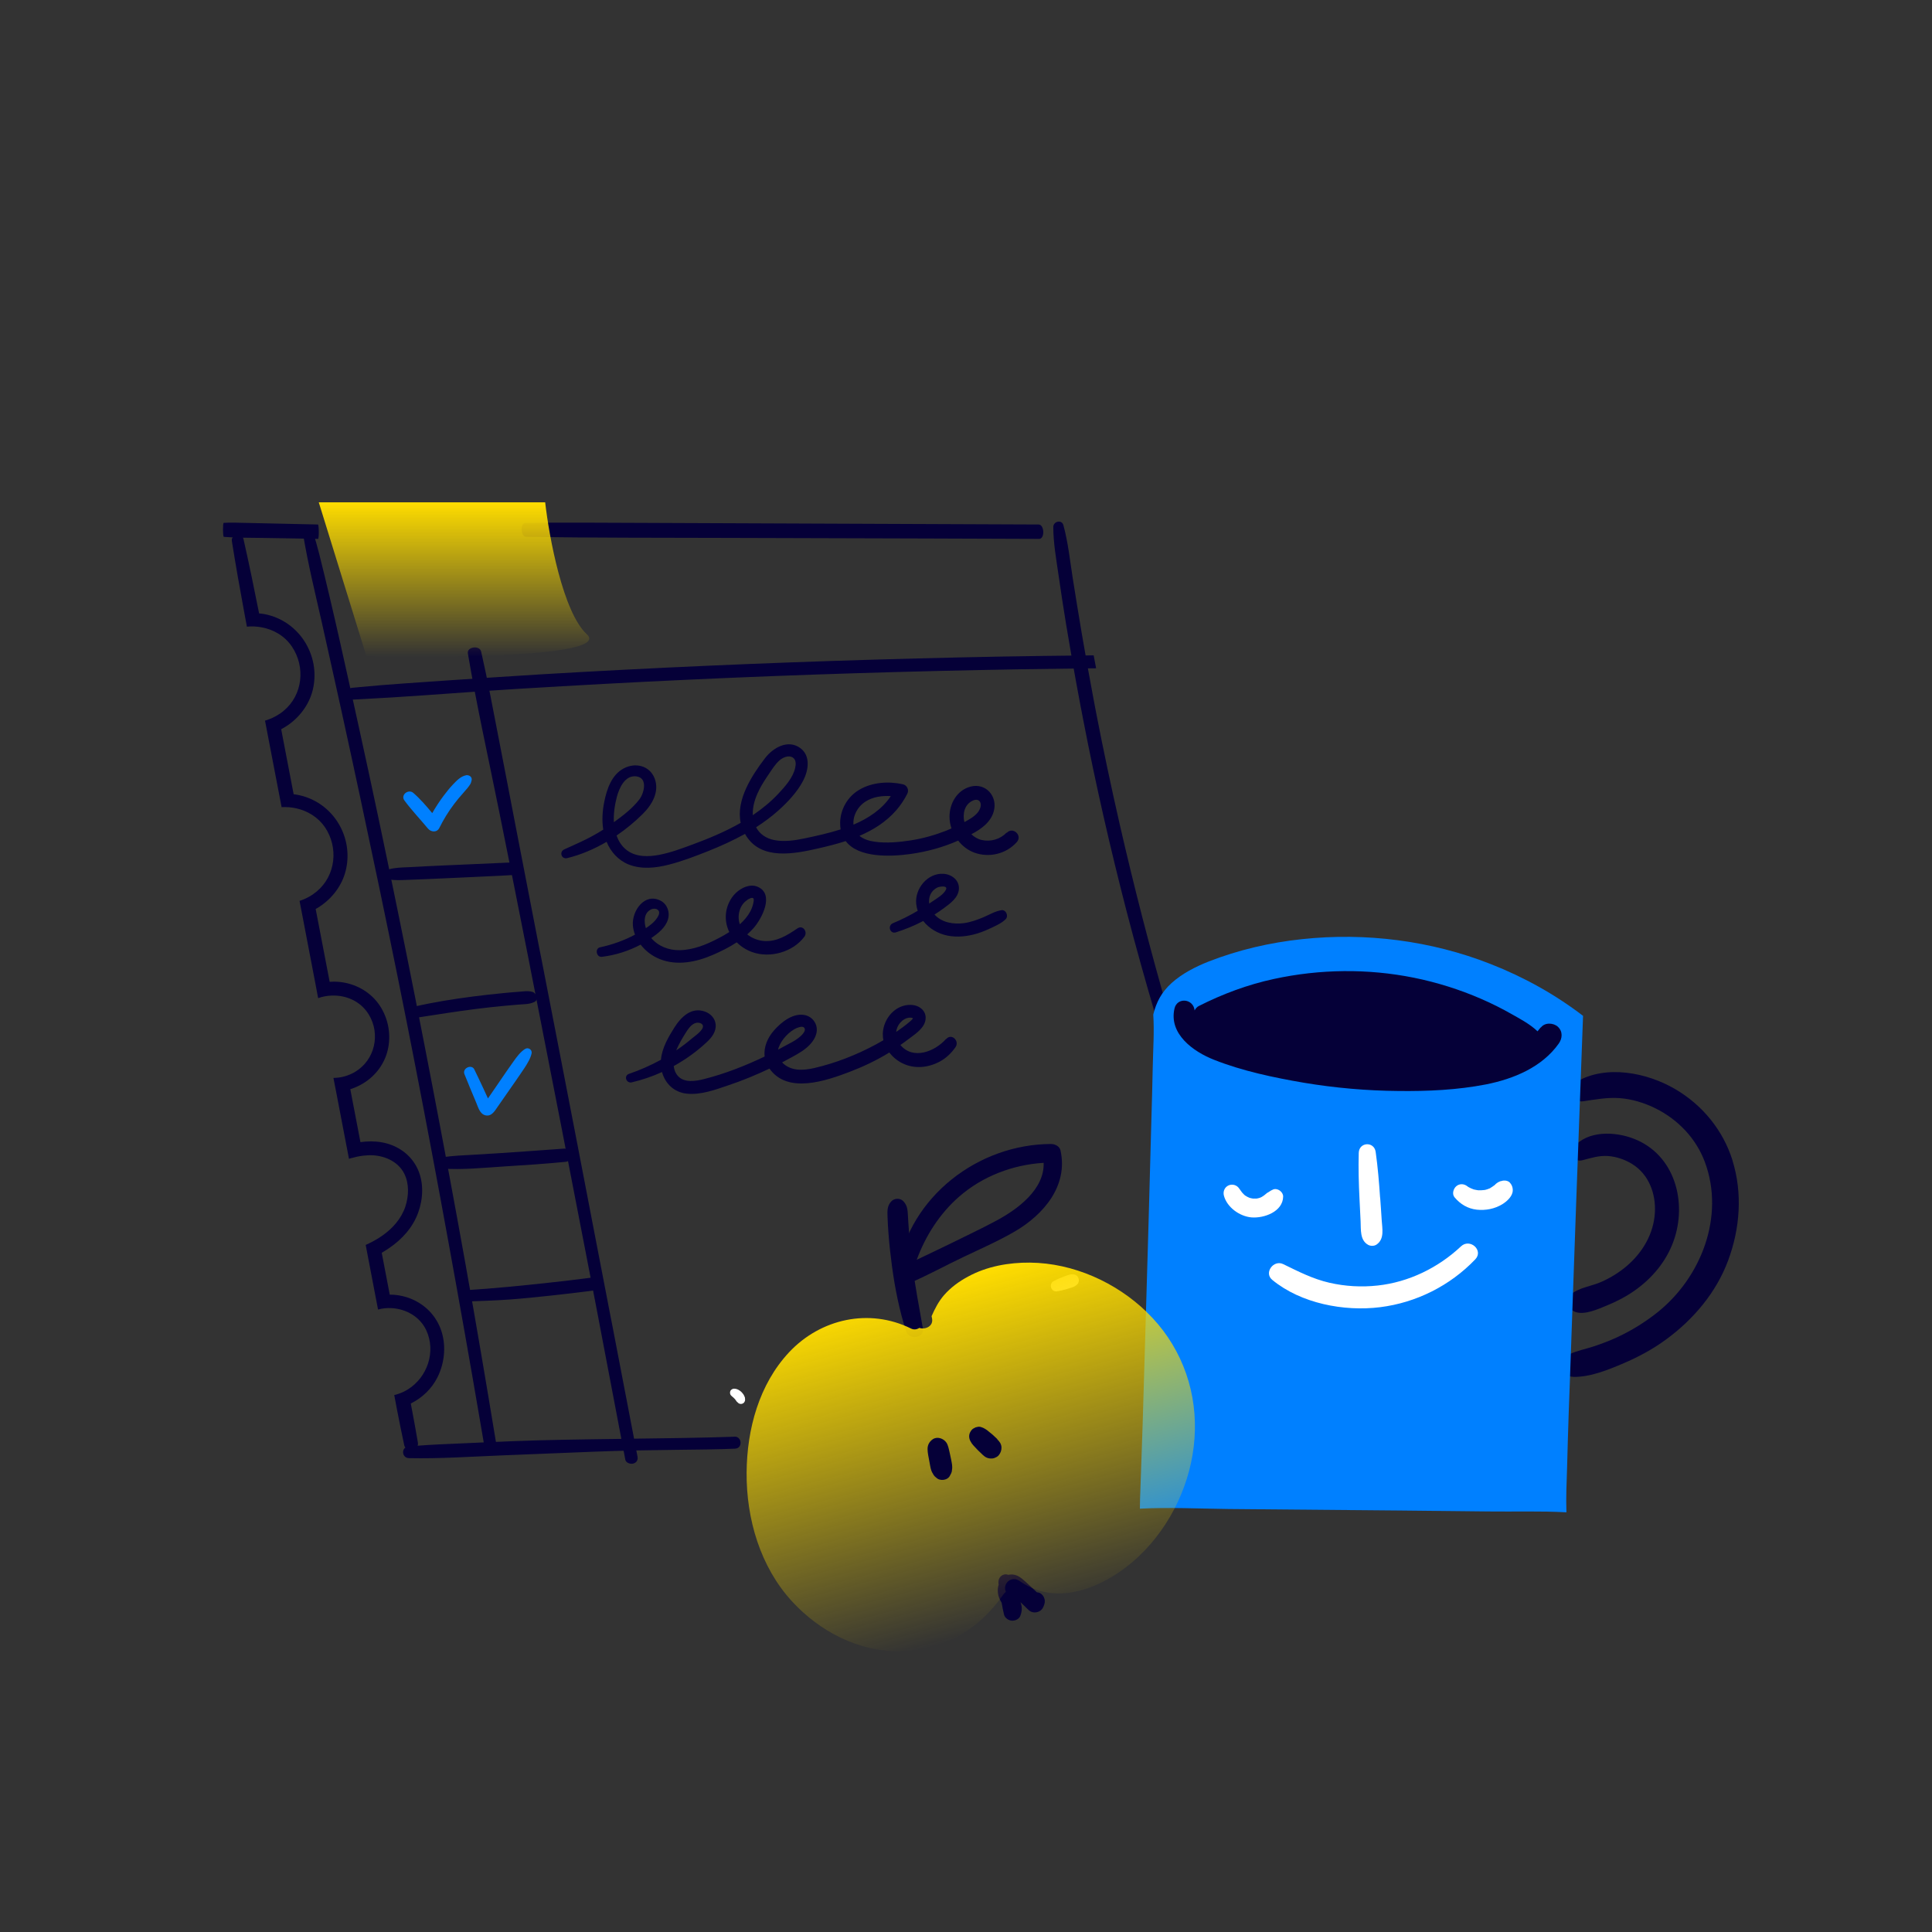 <?xml version="1.0" encoding="UTF-8"?> <svg xmlns="http://www.w3.org/2000/svg" width="200" height="200" viewBox="0 0 200 200" fill="none"><rect x="0" y="0" width="200" height="200" fill="#333333" stroke="none"/> <path d="M111.623 132.261C111.572 132.16 111.512 132.083 111.419 132.024C111.301 131.939 111.182 131.923 111.038 131.914C111.021 131.914 111.004 131.914 110.987 131.914C110.792 131.914 110.606 131.973 110.428 132.041C110.284 132.092 110.14 132.151 109.987 132.202C109.657 132.329 109.343 132.473 109.038 132.642C108.826 132.752 108.724 133.074 108.809 133.294C108.843 133.387 108.894 133.463 108.962 133.54C109.055 133.633 109.241 133.709 109.377 133.683C109.724 133.624 110.063 133.557 110.394 133.455C110.546 133.413 110.69 133.37 110.843 133.319C111.055 133.252 111.275 133.176 111.436 133.023C111.47 132.998 111.504 132.972 111.529 132.947C111.563 132.905 111.589 132.854 111.623 132.811C111.64 132.761 111.656 132.71 111.673 132.659C111.699 132.532 111.673 132.397 111.623 132.278V132.261Z" fill="white"></path> <path d="M77.123 144.808C77.123 144.808 77.123 144.885 77.115 144.927C77.115 144.868 77.132 144.817 77.123 144.758C77.123 144.69 77.106 144.639 77.081 144.588C77.047 144.521 77.022 144.444 76.979 144.377C76.911 144.275 76.827 144.173 76.742 144.089C76.657 144.004 76.547 143.936 76.437 143.869C76.335 143.809 76.208 143.776 76.089 143.759C75.996 143.742 75.911 143.759 75.818 143.792C75.734 143.835 75.657 143.894 75.615 143.979C75.581 144.046 75.564 144.123 75.573 144.199C75.573 144.3 75.632 144.427 75.708 144.487C75.742 144.512 75.776 144.546 75.81 144.58C75.844 144.614 75.877 144.639 75.92 144.673C75.979 144.724 76.03 144.783 76.081 144.834C76.106 144.868 76.123 144.893 76.149 144.927C76.166 144.952 76.183 144.969 76.2 144.995C76.208 145.012 76.216 145.02 76.225 145.037C76.267 145.105 76.301 145.13 76.352 145.164C76.327 145.139 76.31 145.113 76.284 145.079C76.31 145.105 76.335 145.13 76.352 145.164C76.369 145.181 76.386 145.206 76.403 145.223C76.538 145.342 76.716 145.367 76.877 145.299C77.005 145.24 77.089 145.13 77.123 144.986C77.14 144.918 77.132 144.859 77.123 144.8V144.808Z" fill="white"></path> <path d="M119.647 105.204C118.579 101.572 117.554 97.923 116.604 94.257C114.918 87.73 113.418 81.151 112.139 74.539C112.088 74.294 112.045 74.04 111.995 73.786C111.91 73.337 111.817 72.897 111.74 72.448C111.249 69.841 110.791 67.225 110.359 64.609C110.088 62.941 109.825 61.264 109.588 59.588C109.351 57.929 109.037 56.227 109.037 54.551C109.037 53.967 109.91 53.755 110.079 54.356C110.579 56.168 110.766 58.081 111.062 59.935C111.359 61.806 111.664 63.677 111.978 65.54C112.367 67.843 112.783 70.137 113.215 72.431C113.3 72.88 113.384 73.32 113.469 73.769C114.215 77.621 115.028 81.456 115.901 85.283C117.401 91.827 119.07 98.338 120.943 104.781C121.189 105.627 119.884 106.05 119.638 105.204H119.647Z" fill="#050038"></path> <path d="M76.04 148.728C69.718 148.957 59.287 148.932 52.999 149.194C51.228 149.27 49.457 149.338 47.686 149.423C46.203 149.49 44.711 149.541 43.228 149.66C43.271 149.567 43.279 149.457 43.262 149.338C43.033 147.983 42.779 146.637 42.525 145.291C43.703 144.707 44.694 143.767 45.288 142.574C46.059 141.041 46.22 139.145 45.601 137.528C44.982 135.936 43.711 134.802 42.093 134.285C41.517 134.107 40.932 134.014 40.347 134.023C40.152 133.024 39.966 132.016 39.771 131.017C39.686 130.577 39.601 130.128 39.517 129.688C39.779 129.536 40.033 129.375 40.279 129.205C41.627 128.291 42.745 127.055 43.296 125.514C43.804 124.1 43.881 122.458 43.262 121.069C42.576 119.529 41.152 118.538 39.508 118.25C38.771 118.123 38.034 118.132 37.313 118.233C36.966 116.405 36.61 114.584 36.263 112.756C36.542 112.671 36.805 112.561 37.068 112.434C38.423 111.791 39.483 110.656 39.983 109.234C40.474 107.82 40.373 106.211 39.737 104.857C39.068 103.409 37.856 102.376 36.339 101.894C35.636 101.673 34.873 101.58 34.127 101.64C33.644 99.125 33.161 96.611 32.678 94.096C32.898 93.978 33.119 93.842 33.322 93.69C34.602 92.767 35.534 91.421 35.847 89.872C36.491 86.697 34.661 83.48 31.576 82.481C31.195 82.354 30.797 82.269 30.398 82.218C30.017 80.229 29.636 78.248 29.255 76.258C29.204 76.004 29.153 75.742 29.11 75.488C29.39 75.344 29.653 75.174 29.907 74.997C31.195 74.065 32.144 72.694 32.441 71.127C33.059 67.936 31.178 64.71 28.068 63.745C27.661 63.618 27.246 63.533 26.822 63.499C26.314 60.926 25.78 58.352 25.204 55.795C25.043 55.118 23.899 55.313 24 55.998C24.399 58.505 24.84 61.011 25.305 63.508C25.39 63.965 25.475 64.414 25.56 64.871C26.068 64.82 26.577 64.846 27.077 64.939C28.322 65.167 29.475 65.828 30.221 66.937C31.636 69.036 31.348 71.94 29.365 73.583C29.187 73.735 29 73.871 28.797 73.989C28.407 74.235 27.983 74.429 27.543 74.565C27.509 74.573 27.466 74.582 27.433 74.599L27.704 76.013L28.89 82.193L29.153 83.556C29.653 83.531 30.153 83.564 30.653 83.674C31.848 83.937 32.924 84.606 33.619 85.605C35.059 87.704 34.771 90.625 32.797 92.276C32.661 92.386 32.517 92.496 32.373 92.598C31.949 92.886 31.492 93.106 31.009 93.258C31.093 93.724 31.187 94.189 31.28 94.663C31.746 97.085 32.203 99.498 32.669 101.919C32.754 102.385 32.847 102.85 32.932 103.324C33.398 103.164 33.881 103.07 34.373 103.062C35.864 103.011 37.347 103.663 38.178 105.026C39.415 107.058 38.805 109.742 36.754 110.961C36.508 111.113 36.237 111.232 35.958 111.333C35.644 111.443 35.33 111.52 35.008 111.554C34.847 111.57 34.678 111.587 34.517 111.587C34.61 112.07 34.703 112.553 34.797 113.027C35.153 114.864 35.508 116.709 35.856 118.555C35.941 119.029 36.034 119.495 36.127 119.96C36.195 119.935 36.271 119.918 36.347 119.893C36.746 119.783 37.152 119.689 37.568 119.639C37.915 119.596 38.262 119.579 38.61 119.596C39.915 119.673 41.22 120.274 41.839 121.476C42.372 122.517 42.322 123.804 41.966 124.896C41.55 126.149 40.652 127.157 39.593 127.902C39.466 127.986 39.339 128.079 39.212 128.156C38.771 128.435 38.322 128.664 37.856 128.875C37.873 128.951 37.881 129.028 37.898 129.095C37.983 129.527 38.068 129.959 38.144 130.382C38.39 131.669 38.635 132.956 38.881 134.243C38.966 134.683 39.05 135.123 39.135 135.564C39.61 135.428 40.11 135.386 40.601 135.42C42.059 135.521 43.465 136.309 44.118 137.689C45.169 139.924 44.228 142.582 42.228 143.827C41.94 144.004 41.635 144.157 41.313 144.267C41.152 144.326 40.983 144.377 40.813 144.419C40.898 144.885 40.991 145.35 41.076 145.816C41.322 147.086 41.576 148.347 41.847 149.609C41.872 149.711 41.906 149.787 41.966 149.854C41.542 150.151 41.694 150.938 42.347 150.947C45.499 151.014 48.677 150.794 51.83 150.667C54.99 150.54 58.143 150.413 61.303 150.286C67.591 150.032 72.532 150.125 76.099 149.965C76.896 149.931 76.828 148.695 76.031 148.72L76.04 148.728Z" fill="#050038"></path> <path d="M65.555 151.51C65.245 151.583 64.795 151.428 64.736 151.12C63.867 146.555 62.997 141.989 62.128 137.424C62.054 137.033 61.979 136.642 61.905 136.244C61.69 135.108 61.475 133.973 61.251 132.844C59.16 121.969 57.035 111.099 54.902 100.23C54.835 99.884 54.768 99.538 54.701 99.192C54.627 98.801 54.544 98.41 54.469 98.019C53.544 93.317 52.61 88.623 51.659 83.929C50.566 78.504 49.353 73.084 48.433 67.635C48.316 66.944 49.657 66.773 49.808 67.451C50.5 70.478 51.053 73.53 51.65 76.569C52.247 79.615 52.826 82.661 53.414 85.707C54.203 89.806 55 93.906 55.797 98.005C55.871 98.396 55.946 98.78 56.029 99.163C57.258 105.497 58.496 111.83 59.716 118.17C60.861 124.157 62.023 130.137 63.176 136.131C63.25 136.522 63.333 136.913 63.407 137.305C64.27 141.802 65.141 146.3 65.996 150.797C66.055 151.098 65.926 151.416 65.555 151.502L65.555 151.51Z" fill="#050038"></path> <path d="M104.191 86.197C103.547 86.882 102.556 87.162 101.64 86.959C101.217 86.866 100.852 86.645 100.556 86.358C101.598 85.816 102.581 85.096 102.878 83.97C103.293 82.429 102.047 81.016 100.471 81.43C99.073 81.794 98.285 83.183 98.293 84.554C98.293 84.961 98.37 85.367 98.497 85.757C98.31 85.833 98.132 85.917 97.946 85.994C96.768 86.451 95.548 86.798 94.302 86.993C93.09 87.179 91.785 87.306 90.565 87.136C89.997 87.06 89.404 86.882 88.972 86.527C90.395 85.917 91.709 85.096 92.76 83.902C93.217 83.377 93.615 82.785 93.929 82.158C94.124 81.76 93.895 81.278 93.454 81.185C91.963 80.855 90.277 80.973 88.946 81.76C87.734 82.472 86.98 83.801 86.972 85.198C86.972 85.435 86.989 85.655 87.023 85.858C85.802 86.248 84.54 86.527 83.294 86.789C82.286 87.001 81.192 87.162 80.167 86.967C79.328 86.806 78.65 86.358 78.269 85.638C79.074 85.122 79.845 84.554 80.557 83.919C81.54 83.039 82.523 81.998 83.141 80.821C83.692 79.763 83.947 78.239 82.837 77.434C81.548 76.503 80.006 77.417 79.184 78.501C77.803 80.313 76.176 82.827 76.676 85.181C75.1 86.078 73.413 86.789 71.71 87.416C70.583 87.831 69.439 88.263 68.252 88.491C67.151 88.703 65.88 88.737 64.931 88.042C64.388 87.644 64.041 87.103 63.829 86.493C64.812 85.824 65.719 85.071 66.532 84.266C67.49 83.318 68.295 81.964 67.769 80.584C67.253 79.246 65.77 78.907 64.575 79.542C63.321 80.194 62.821 81.684 62.558 82.98C62.363 83.919 62.295 84.918 62.448 85.883C61.711 86.349 60.939 86.772 60.151 87.136C59.575 87.399 58.999 87.67 58.422 87.924C57.863 88.169 58.109 88.982 58.719 88.83C60.126 88.491 61.507 87.898 62.795 87.145C63.219 88.186 64.016 89.067 65.075 89.49C66.422 90.023 67.905 89.854 69.278 89.499C70.634 89.151 71.973 88.635 73.278 88.119C74.591 87.594 75.888 87.01 77.125 86.324C77.167 86.408 77.218 86.485 77.269 86.569C78.879 89.058 82.226 88.389 84.65 87.839C85.616 87.619 86.599 87.374 87.548 87.069C88.87 88.838 92.234 88.686 94.251 88.406C95.954 88.169 97.624 87.712 99.192 87.018C99.615 87.568 100.183 88.008 100.835 88.254C102.386 88.83 104.174 88.406 105.267 87.162C105.869 86.476 104.844 85.545 104.225 86.214L104.191 86.197ZM63.863 82.463C64.117 81.54 64.71 80.211 65.888 80.372C67.083 80.533 66.676 82.099 66.202 82.734C65.498 83.665 64.499 84.427 63.549 85.113C63.498 84.199 63.651 83.259 63.863 82.472V82.463ZM78.557 81.828C78.854 81.244 79.21 80.685 79.582 80.143C79.921 79.644 80.26 79.085 80.726 78.687C81.057 78.408 81.616 78.162 82.04 78.399C82.421 78.62 82.404 79.102 82.32 79.475C82.091 80.516 81.269 81.422 80.557 82.184C79.786 83.005 78.913 83.716 77.981 84.351C77.964 84.36 77.947 84.376 77.93 84.385C77.888 83.504 78.167 82.607 78.566 81.828H78.557ZM89.565 82.997C90.362 82.48 91.294 82.362 92.217 82.412C91.311 83.784 89.878 84.724 88.353 85.367C88.268 84.436 88.794 83.496 89.565 82.997ZM100.683 82.886C100.92 82.776 101.225 82.726 101.412 82.954C101.691 83.31 101.429 83.86 101.183 84.148C100.819 84.563 100.31 84.842 99.835 85.105C99.624 84.233 99.853 83.267 100.691 82.886H100.683Z" fill="#050038"></path> <path d="M51.346 149.312C50.329 143.149 49.287 136.985 48.185 130.839C47.084 124.692 45.94 118.554 44.762 112.417C43.584 106.279 42.372 100.149 41.118 94.028C39.864 87.873 38.567 81.727 37.22 75.597C35.881 69.501 34.559 63.389 33.042 57.327C32.856 56.582 32.635 55.837 32.415 55.1C32.245 54.533 31.271 54.686 31.373 55.295C31.881 58.368 32.627 61.391 33.313 64.43C33.991 67.478 34.678 70.534 35.347 73.582C36.686 79.686 37.991 85.799 39.27 91.911C40.542 97.999 41.779 104.094 42.965 110.19C44.16 116.328 45.313 122.474 46.431 128.621C47.55 134.767 48.643 140.922 49.694 147.085C49.821 147.847 49.956 148.609 50.084 149.371C50.143 149.718 50.389 149.998 50.761 149.981C51.083 149.964 51.422 149.642 51.371 149.304L51.346 149.312Z" fill="#050038"></path> <path d="M53.812 90.557C53.769 90.557 53.718 90.557 53.667 90.557C53.278 90.574 52.888 90.599 52.498 90.616C52.244 90.633 51.99 90.642 51.735 90.659C50.473 90.726 49.21 90.777 47.947 90.836C46.685 90.896 45.422 90.955 44.16 91.006C43.516 91.031 42.871 91.056 42.219 91.082C41.575 91.107 40.939 91.15 40.312 91.04C39.787 90.938 39.736 90.151 40.253 89.998C40.871 89.82 41.507 89.804 42.143 89.778C42.787 89.744 43.431 89.71 44.075 89.677C45.337 89.609 46.6 89.567 47.863 89.507C49.125 89.448 50.388 89.389 51.651 89.338C51.846 89.338 52.04 89.321 52.227 89.312C52.667 89.296 53.1 89.279 53.54 89.262C53.625 89.702 53.71 90.134 53.803 90.566L53.812 90.557Z" fill="#050038"></path> <path d="M113.478 69.18C112.986 69.18 112.486 69.188 111.995 69.196C109.91 69.222 107.825 69.247 105.741 69.281C94.224 69.476 82.7 69.831 71.192 70.365C65.412 70.627 59.625 70.949 53.845 71.296C52.888 71.355 51.93 71.415 50.972 71.482C50.515 71.508 50.057 71.541 49.6 71.575C45.566 71.855 41.541 72.168 37.507 72.371C37.177 72.388 36.846 72.413 36.507 72.422C36.295 72.43 36.134 72.354 36.033 72.236C35.897 72.083 35.855 71.855 35.906 71.66C35.956 71.431 36.134 71.237 36.439 71.203C36.702 71.177 36.973 71.152 37.236 71.127C40.202 70.839 43.185 70.661 46.159 70.449C47.218 70.373 48.278 70.305 49.329 70.238C49.786 70.204 50.252 70.17 50.71 70.145C52.438 70.034 54.159 69.924 55.888 69.814C67.446 69.129 79.022 68.621 90.597 68.282C96.385 68.113 102.173 67.977 107.961 67.901C109.224 67.884 110.478 67.867 111.732 67.859C112.223 67.859 112.723 67.85 113.215 67.842C113.3 68.29 113.384 68.731 113.469 69.18H113.478Z" fill="#050038"></path> <path d="M55.1 102.68C54.634 102.528 54.05 102.655 53.558 102.68C53.067 102.714 52.575 102.756 52.092 102.807C51.058 102.909 50.016 103.019 48.991 103.154C46.957 103.417 44.931 103.738 42.932 104.196C42.288 104.348 42.483 105.449 43.152 105.347C45.177 105.034 47.203 104.712 49.245 104.45C50.253 104.323 51.253 104.213 52.262 104.119C52.753 104.077 53.245 104.035 53.728 103.992C54.27 103.95 54.804 103.967 55.304 103.73C55.821 103.484 55.524 102.807 55.109 102.672L55.1 102.68Z" fill="#050038"></path> <path d="M58.447 118.901C56.337 119.045 54.235 119.215 52.125 119.35C51.099 119.418 50.074 119.477 49.049 119.536C47.964 119.604 46.871 119.629 45.803 119.807C45.515 119.858 45.278 120.036 45.261 120.349C45.244 120.612 45.43 120.942 45.727 120.967C47.845 121.119 50.015 120.891 52.125 120.755C54.26 120.62 56.404 120.485 58.54 120.273C59.413 120.188 59.345 118.851 58.464 118.91L58.447 118.901Z" fill="#050038"></path> <path d="M62.209 133.481C61.785 133.549 61.37 133.599 60.947 133.659C59.701 133.82 58.447 133.963 57.209 134.099C55.735 134.26 54.261 134.412 52.786 134.522C51.278 134.632 49.769 134.675 48.261 134.734C47.507 134.768 47.439 133.616 48.193 133.566C51.142 133.379 54.108 133.083 57.04 132.761C58.252 132.626 59.472 132.49 60.684 132.329C60.938 132.296 61.192 132.262 61.447 132.228C61.608 132.202 61.777 132.186 61.938 132.16C62.023 132.6 62.116 133.041 62.201 133.481H62.209Z" fill="#050038"></path> <path d="M48.227 80.262C47.702 80.364 47.278 80.804 46.914 81.185C46.558 81.558 46.236 81.964 45.922 82.379C45.49 82.954 45.1 83.555 44.744 84.174C44.134 83.437 43.498 82.7 42.787 82.082C42.287 81.642 41.439 82.286 41.863 82.861C42.609 83.877 43.49 84.792 44.295 85.765C44.609 86.146 45.227 86.214 45.481 85.706C45.914 84.834 46.422 84.004 47.007 83.234C47.295 82.844 47.608 82.48 47.931 82.116C48.092 81.939 48.252 81.752 48.405 81.566C48.49 81.456 48.575 81.346 48.651 81.227C48.752 81.083 48.778 80.956 48.82 80.787C48.913 80.415 48.541 80.195 48.227 80.254V80.262Z" fill="#0080FF"></path> <path d="M54.364 108.581C53.872 108.886 53.491 109.411 53.16 109.877C52.787 110.393 52.431 110.918 52.067 111.443C51.728 111.934 51.398 112.425 51.059 112.916C50.889 113.162 50.72 113.407 50.55 113.653C50.542 113.67 50.525 113.686 50.516 113.712C50.499 113.67 50.482 113.627 50.457 113.585L50.008 112.611C49.711 111.968 49.406 111.341 49.101 110.706C48.821 110.122 47.838 110.588 48.076 111.189C48.474 112.179 48.881 113.162 49.296 114.144C49.508 114.635 49.669 115.337 50.279 115.464C50.906 115.591 51.236 114.973 51.533 114.55C52.143 113.67 52.762 112.789 53.372 111.909C53.685 111.451 54.008 110.994 54.313 110.529C54.601 110.08 54.923 109.563 55.033 109.039C55.109 108.666 54.685 108.387 54.372 108.581H54.364Z" fill="#0080FF"></path> <path d="M82.555 96.103C81.53 96.797 80.445 97.491 79.149 97.415C78.513 97.381 77.861 97.135 77.352 96.729C77.589 96.517 77.818 96.297 78.022 96.06C78.852 95.112 80.208 92.564 78.437 91.802C77.649 91.455 76.725 91.903 76.157 92.454C75.623 92.97 75.267 93.707 75.166 94.443C75.064 95.18 75.2 95.874 75.496 96.484C75.132 96.721 74.759 96.932 74.378 97.127C73.141 97.779 71.776 98.338 70.353 98.363C69.242 98.38 68.149 97.965 67.421 97.11C68.132 96.619 68.878 96.043 69.149 95.18C69.37 94.452 69.09 93.614 68.403 93.249C66.751 92.369 65.412 94.274 65.514 95.772C65.539 96.111 65.615 96.441 65.734 96.754C64.599 97.364 63.37 97.796 62.116 98.067C61.556 98.185 61.734 99.117 62.302 99.049C63.717 98.879 65.073 98.448 66.319 97.787C66.827 98.456 67.539 98.981 68.302 99.286C70.098 100.005 72.09 99.591 73.802 98.846C74.64 98.481 75.488 98.067 76.267 97.55C76.708 97.99 77.25 98.338 77.861 98.558C79.716 99.227 82.098 98.558 83.275 96.958C83.631 96.475 83.123 95.722 82.555 96.103ZM67.353 94.164C67.564 94.045 67.921 94.02 68.107 94.198C68.37 94.426 68.183 94.773 68.031 95.01C67.743 95.451 67.302 95.789 66.861 96.086C66.641 95.366 66.666 94.536 67.353 94.164ZM77.352 93.156C77.479 93.08 77.835 92.86 77.979 92.987C78.098 93.097 77.979 93.495 77.954 93.614C77.827 94.138 77.547 94.629 77.2 95.044C77.013 95.273 76.81 95.484 76.59 95.679C76.276 94.807 76.556 93.681 77.361 93.165L77.352 93.156Z" fill="#050038"></path> <path d="M103.665 94.223C102.987 94.333 102.377 94.714 101.75 94.977C101.123 95.231 100.47 95.468 99.801 95.561C98.716 95.705 97.496 95.519 96.742 94.672C97.081 94.46 97.411 94.232 97.733 93.995C98.394 93.504 99.225 92.911 99.267 92.005C99.309 91.099 98.504 90.507 97.666 90.456C96.03 90.354 94.7 91.98 94.844 93.546C94.869 93.8 94.92 94.045 95.005 94.282C94.174 94.773 93.318 95.205 92.437 95.569C91.852 95.806 92.124 96.712 92.742 96.517C93.725 96.204 94.674 95.815 95.573 95.341C96.183 96.12 97.106 96.661 98.098 96.856C99.123 97.059 100.199 96.932 101.191 96.627C101.708 96.467 102.199 96.255 102.682 96.026C103.174 95.789 103.716 95.544 104.106 95.154C104.428 94.833 104.148 94.147 103.665 94.223ZM97.03 91.878C97.259 91.768 98.157 91.624 97.92 92.107C97.666 92.623 96.937 93.029 96.479 93.343C96.386 93.41 96.284 93.47 96.191 93.537C96.106 92.877 96.352 92.217 97.03 91.878Z" fill="#050038"></path> <path d="M97.929 107.557C96.776 108.861 94.513 109.75 93.209 108.175C93.454 108.006 93.7 107.836 93.937 107.65C94.488 107.235 95.132 106.82 95.53 106.253C95.954 105.652 95.946 104.873 95.352 104.391C94.835 103.967 94.081 103.95 93.471 104.137C92.243 104.518 91.421 105.771 91.387 107.024C91.387 107.252 91.403 107.472 91.446 107.684C90.446 108.277 89.395 108.793 88.353 109.233C87.302 109.682 86.226 110.054 85.133 110.351C84.065 110.639 82.768 110.977 81.709 110.503C81.421 110.376 81.167 110.198 80.963 109.978C81.302 109.8 81.65 109.614 81.989 109.428C82.633 109.072 83.294 108.708 83.811 108.167C84.251 107.709 84.624 107.083 84.548 106.422C84.48 105.804 84.031 105.28 83.438 105.11C82.175 104.763 80.896 105.788 80.124 106.668C79.455 107.43 79.04 108.404 79.158 109.369C77.142 110.334 75.006 111.172 72.845 111.714C72.015 111.925 70.845 112.112 70.193 111.401C69.922 111.104 69.786 110.74 69.744 110.359C70.972 109.682 72.116 108.861 73.15 107.896C73.676 107.413 74.167 106.787 74.082 106.025C74.015 105.398 73.549 104.924 72.981 104.721C71.583 104.213 70.515 105.263 69.82 106.355C69.184 107.362 68.523 108.497 68.422 109.707C67.362 110.283 66.261 110.774 65.117 111.164C64.541 111.358 64.829 112.179 65.405 112.044C66.481 111.79 67.532 111.434 68.532 110.977C68.854 112.171 69.778 113.068 71.074 113.212C72.549 113.373 74.057 112.806 75.43 112.34C76.87 111.858 78.277 111.274 79.658 110.622C81.523 113.28 85.522 111.883 87.972 110.952C89.387 110.41 90.776 109.75 92.064 108.954C92.42 109.428 92.903 109.817 93.42 110.071C94.692 110.698 96.149 110.529 97.361 109.851C97.979 109.504 98.496 108.996 98.903 108.42C99.369 107.769 98.513 106.922 97.954 107.557H97.929ZM70.066 108.581C70.32 108.014 70.633 107.472 70.964 106.947C71.21 106.558 71.566 105.999 72.057 105.889C72.303 105.83 72.735 105.906 72.769 106.211C72.82 106.651 71.964 107.218 71.667 107.472C71.133 107.921 70.583 108.344 70.006 108.734C70.023 108.683 70.049 108.632 70.066 108.59V108.581ZM82.531 106.406C82.734 106.321 83.184 106.168 83.302 106.473C83.429 106.812 82.887 107.269 82.658 107.447C82.234 107.786 81.709 108.023 81.235 108.285C81.006 108.412 80.777 108.531 80.548 108.658C80.565 108.59 80.582 108.522 80.599 108.454C80.887 107.625 81.709 106.736 82.531 106.397V106.406ZM93.217 105.847C93.454 105.576 93.785 105.373 94.149 105.347C94.225 105.347 94.42 105.339 94.505 105.407C94.505 105.415 94.488 105.44 94.471 105.474C94.386 105.593 94.268 105.686 94.158 105.779C93.717 106.152 93.251 106.499 92.768 106.829C92.81 106.482 92.954 106.135 93.209 105.847H93.217Z" fill="#050038"></path> <path d="M127.68 126.632C127.68 126.632 127.722 126.632 127.629 126.598C127.671 126.623 127.68 126.623 127.68 126.632Z" fill="#050038"></path> <path d="M152.095 125.869C152.011 125.895 152.002 125.903 152.036 125.895C152.07 125.878 152.087 125.878 152.095 125.869Z" fill="#050038"></path> <path d="M179.355 120.142C178.373 116.996 176.233 114.385 173.391 112.729C170.496 111.037 166.251 110.187 163.216 111.984C162.304 112.518 162.768 114.175 163.874 114.008C165.119 113.824 166.356 113.587 167.628 113.675C168.935 113.771 170.207 114.157 171.373 114.735C173.707 115.892 175.575 117.846 176.487 120.291C178.575 125.9 176.11 132.253 171.557 135.872C170.286 136.88 168.882 137.748 167.409 138.431C166.61 138.799 165.786 139.115 164.953 139.387C164.119 139.658 163.251 139.825 162.453 140.193C161.225 140.754 161.47 142.498 162.891 142.533C164.602 142.568 166.461 141.814 168.023 141.148C169.584 140.482 171.093 139.676 172.461 138.668C175.303 136.591 177.671 133.796 178.899 130.474C180.127 127.171 180.399 123.525 179.347 120.134L179.355 120.142Z" fill="#050038"></path> <path d="M169.112 117.873C167.182 117.128 164.357 117.005 162.901 118.758C162.358 119.415 162.963 120.318 163.779 120.116C164.673 119.888 165.498 119.608 166.445 119.669C167.313 119.731 168.199 120.029 168.936 120.484C170.673 121.545 171.427 123.551 171.313 125.532C171.19 127.705 170.059 129.624 168.436 131.027C167.656 131.701 166.735 132.271 165.787 132.692C164.77 133.156 163.375 133.287 162.551 134.059C161.893 134.672 162.419 135.601 163.129 135.829C164.086 136.136 165.445 135.513 166.34 135.145C167.349 134.733 168.331 134.225 169.226 133.594C171.024 132.324 172.48 130.597 173.234 128.511C174.699 124.472 173.392 119.52 169.112 117.873Z" fill="#050038"></path> <path d="M163.884 105.166C163.884 105.166 163.875 105.192 163.875 105.201C163.401 117.925 162.936 130.658 162.498 143.383C162.463 144.347 162.428 145.302 162.392 146.266C162.322 148.132 162.278 150.008 162.226 151.874C162.173 153.434 162.103 154.994 162.156 156.554C159.48 156.405 156.77 156.501 154.095 156.466C151.104 156.431 148.112 156.396 145.121 156.37C139.139 156.317 133.157 156.265 127.175 156.212C124.14 156.177 121.044 156.019 118 156.177C118.009 155.844 118.009 155.511 118.018 155.178C118.053 154.275 118.088 153.364 118.114 152.461C118.175 150.753 118.237 149.044 118.289 147.344C118.386 143.873 118.491 140.412 118.596 136.942C118.807 130.019 119 123.087 119.184 116.155C119.237 114.236 119.298 112.317 119.333 110.398C119.368 108.628 119.5 106.805 119.386 105.026C119.702 103.729 120.254 102.695 121.289 101.757C122.377 100.784 123.737 100.083 125.087 99.549C128.192 98.331 131.491 97.568 134.806 97.218C141.376 96.517 148.139 97.367 154.305 99.794C157.726 101.135 160.971 102.931 163.884 105.166Z" fill="#0080FF"></path> <path d="M131.788 123.14C131.621 123.21 131.481 123.289 131.34 123.394C131.182 123.473 131.112 123.526 130.989 123.639C130.902 123.718 130.928 123.692 130.963 123.657C130.937 123.683 130.911 123.701 130.884 123.727C130.796 123.797 130.7 123.85 130.604 123.911C130.56 123.929 130.516 123.955 130.498 123.964C130.393 124.008 130.288 124.034 130.174 124.06C130.121 124.06 130.068 124.078 130.025 124.078C129.946 124.078 129.823 124.069 129.735 124.078C129.788 124.078 129.84 124.095 129.735 124.078C129.665 124.069 129.621 124.06 129.568 124.051C129.516 124.043 129.463 124.025 129.411 124.016C129.393 124.016 129.358 123.999 129.332 123.99C129.235 123.946 129.183 123.929 129.139 123.902C129.077 123.876 129.025 123.832 128.963 123.797C128.928 123.78 128.911 123.762 128.884 123.753C128.867 123.727 128.823 123.692 128.779 123.657C128.718 123.596 128.656 123.517 128.586 123.455C128.621 123.49 128.639 123.526 128.586 123.455C128.551 123.412 128.525 123.368 128.49 123.324C128.419 123.228 128.349 123.131 128.279 123.035C128.042 122.667 127.56 122.535 127.165 122.719C126.762 122.912 126.586 123.35 126.7 123.78C127.025 124.989 128.323 125.909 129.533 126.023C130.858 126.137 132.814 125.427 132.831 123.859C132.831 123.368 132.235 122.947 131.779 123.14H131.788Z" fill="white"></path> <path d="M156.295 122.412C156.137 122.255 155.883 122.193 155.664 122.211C155.515 122.22 155.497 122.255 155.401 122.263C155.637 122.22 155.611 122.228 155.313 122.281C155.234 122.316 155.164 122.351 155.085 122.386C154.997 122.439 154.822 122.561 154.743 122.667C154.55 122.816 154.401 122.903 154.251 123C154.269 123 154.225 123.017 154.199 123.026C154.102 123.061 154.032 123.087 153.962 123.114C153.892 123.14 153.822 123.157 153.751 123.175C153.734 123.175 153.655 123.192 153.629 123.192C153.436 123.219 153.252 123.219 153.059 123.219C153.015 123.219 152.971 123.21 152.918 123.201C152.83 123.184 152.734 123.166 152.646 123.149C152.611 123.14 152.576 123.131 152.541 123.122C152.445 123.078 152.357 123.052 152.278 123.017C152.199 122.982 152.111 122.938 152.032 122.894C152.006 122.877 151.909 122.807 151.971 122.859C151.945 122.842 151.927 122.824 151.918 122.816C151.567 122.535 151.103 122.5 150.752 122.798C150.453 123.052 150.287 123.604 150.576 123.946C151.173 124.656 151.936 125.12 152.874 125.225C153.795 125.322 154.716 125.147 155.515 124.665C155.953 124.393 156.462 123.946 156.576 123.429C156.655 123.087 156.55 122.684 156.304 122.439L156.295 122.412Z" fill="white"></path> <path d="M159.498 106.349C159.392 106.489 159.278 106.629 159.164 106.761C158.419 106.042 157.436 105.516 156.55 105.017C155.507 104.421 154.428 103.878 153.331 103.404C151.095 102.432 148.753 101.696 146.367 101.214C141.577 100.25 136.622 100.311 131.859 101.345C129.148 101.932 126.561 102.896 124.087 104.149C123.912 104.237 123.771 104.403 123.666 104.596C123.535 103.369 121.868 103.212 121.587 104.386C120.964 107.024 123.526 108.864 125.666 109.705C128.613 110.871 131.832 111.545 134.946 112.08C138.192 112.623 141.49 112.913 144.779 112.939C147.805 112.974 150.875 112.834 153.84 112.255C156.691 111.686 159.612 110.485 161.348 108.049C161.743 107.506 161.804 106.787 161.269 106.288C160.805 105.867 159.91 105.823 159.506 106.375L159.498 106.349Z" fill="#050038"></path> <path d="M142.866 123.972C142.761 122.395 142.63 120.818 142.41 119.249C142.252 118.127 140.682 118.215 140.656 119.354C140.612 120.94 140.656 122.518 140.735 124.104C140.77 124.875 140.805 125.655 140.849 126.426C140.893 127.285 140.761 128.389 141.638 128.871C141.902 129.011 142.27 129.002 142.516 128.827C143.34 128.249 143.086 127.171 143.033 126.303C142.989 125.532 142.928 124.752 142.875 123.981L142.866 123.972Z" fill="white"></path> <path d="M151.244 129.02C148.885 131.237 145.841 132.727 142.613 133.077C140.938 133.261 139.254 133.165 137.613 132.788C135.894 132.394 134.403 131.622 132.833 130.86C131.851 130.378 130.807 131.754 131.701 132.49C134.666 134.935 139.131 135.785 142.868 135.32C146.604 134.856 150.113 133.095 152.718 130.369C153.613 129.432 152.165 128.152 151.244 129.02Z" fill="white"></path> <path d="M107.676 164.919C107.566 164.869 107.455 164.846 107.338 164.833C107.067 164.573 106.787 164.314 106.51 164.064C106.062 163.666 105.571 163.105 104.949 163.008C104.765 162.978 104.574 162.985 104.392 163.025C104.258 162.982 104.128 162.955 103.986 162.984C103.595 163.062 103.359 163.396 103.357 163.782C103.356 163.879 103.362 163.965 103.378 164.057C103.23 164.491 103.279 165.038 103.452 165.457C103.52 165.614 103.605 165.766 103.689 165.919C103.763 166.329 103.84 166.746 103.938 167.149C104.032 167.501 104.403 167.744 104.735 167.77C105.066 167.795 105.485 167.622 105.615 167.29C105.806 166.819 105.833 166.329 105.637 165.856C105.921 166.131 106.202 166.398 106.486 166.672C106.932 167.097 107.709 166.951 107.976 166.407C108.084 166.186 108.171 165.952 108.157 165.702C108.138 165.4 107.939 165.05 107.66 164.923L107.676 164.919Z" fill="#050038"></path> <path d="M93.478 124.316C93.138 123.995 92.571 124.041 92.264 124.368C91.821 124.845 91.858 125.378 91.879 125.986C91.9 126.559 91.93 127.129 91.977 127.703C92.062 128.846 92.191 129.986 92.343 131.119C92.655 133.41 93.098 135.632 93.807 137.835C94.105 138.754 95.717 138.518 95.535 137.506C95.142 135.306 94.728 133.095 94.436 130.877C94.294 129.785 94.185 128.684 94.103 127.584C94.065 127.016 94.018 126.442 93.989 125.871C93.959 125.266 93.939 124.763 93.478 124.316Z" fill="#050038"></path> <path d="M108.817 118.425C101.261 118.44 94.168 123.878 92.921 131.446C92.91 131.502 92.913 131.545 92.909 131.599C92.578 132.23 93.203 133.229 94 132.894C95.94 132.079 97.795 131.042 99.695 130.142C101.493 129.286 103.339 128.479 105.062 127.477C108.037 125.739 110.598 122.743 109.782 119.088C109.685 118.658 109.211 118.425 108.808 118.428L108.817 118.425ZM103.15 126.357C101.578 127.205 99.948 127.963 98.352 128.756C97.214 129.322 96.048 129.851 94.9 130.411C95.808 127.927 97.29 125.622 99.282 123.882C101.708 121.764 104.837 120.572 108.038 120.376C108.133 123.137 105.33 125.189 103.15 126.357Z" fill="#050038"></path> <path d="M118.716 135.835C122.045 139.049 123.801 143.435 123.695 148.045C123.598 152.619 121.677 157.16 118.533 160.468C115.405 163.772 109.857 166.713 105.587 163.688C104.708 163.055 103.749 163.933 104.126 164.787C104.041 164.863 103.964 164.936 103.893 165.033C102.611 166.838 101.137 168.317 99.176 169.382C97.329 170.382 95.219 170.892 93.115 170.926C88.864 170.999 84.83 168.858 82.004 165.79C78.699 162.202 77.253 157.234 77.289 152.432C77.324 147.954 78.57 143.312 81.697 139.974C84.964 136.501 89.993 135.398 94.305 137.527C94.609 137.682 94.919 137.626 95.165 137.464C95.781 137.668 96.63 137.302 96.489 136.507C96.475 136.423 96.459 136.331 96.438 136.249C96.781 135.466 97.169 134.714 97.726 134.075C98.417 133.278 99.277 132.654 100.213 132.151C102.158 131.09 104.427 130.687 106.625 130.706C111.1 130.75 115.522 132.735 118.714 135.827L118.716 135.835Z" fill="url(#paint0_linear_843_8937)"></path> <path d="M97.967 149.335C97.677 148.904 97.02 148.676 96.56 148.991C96.204 149.235 96.01 149.593 96.021 150.028C96.022 150.133 96.032 150.236 96.042 150.338C96.061 150.543 96.11 150.758 96.146 150.959C96.195 151.243 96.255 151.534 96.305 151.819C96.353 152.069 96.432 152.363 96.583 152.568C96.604 152.615 96.623 152.654 96.653 152.699C96.724 152.802 96.818 152.891 96.916 152.962C97.312 153.364 98.141 153.248 98.359 152.717C98.439 152.591 98.489 152.481 98.524 152.349C98.542 152.283 98.541 152.213 98.55 152.15C98.617 151.808 98.527 151.437 98.464 151.104C98.424 150.886 98.376 150.672 98.327 150.457C98.27 150.244 98.238 150.025 98.174 149.814C98.12 149.645 98.066 149.475 97.965 149.327L97.967 149.335Z" fill="#050038"></path> <path d="M103.251 148.987C103.192 148.932 103.134 148.878 103.073 148.815C102.959 148.714 102.85 148.603 102.736 148.502C102.613 148.403 102.5 148.311 102.378 148.212C102.253 148.105 102.128 147.998 101.985 147.922C101.912 147.88 101.85 147.844 101.78 147.81C101.693 147.781 101.614 147.749 101.528 147.72C101.395 147.685 101.264 147.685 101.135 147.728C101.049 147.734 100.969 147.764 100.894 147.81C100.775 147.859 100.672 147.93 100.585 148.032C100.472 148.168 100.39 148.321 100.347 148.49C100.289 148.733 100.351 149.032 100.484 149.233C100.528 149.3 100.564 149.37 100.608 149.437C100.694 149.563 100.823 149.686 100.924 149.799C101.032 149.911 101.133 150.024 101.241 150.135C101.35 150.247 101.464 150.348 101.571 150.451L101.748 150.622C102.007 150.869 102.296 151.002 102.66 150.984C102.8 150.982 102.939 150.945 103.061 150.877C103.188 150.826 103.3 150.752 103.393 150.64C103.578 150.415 103.675 150.153 103.675 149.855C103.667 149.498 103.482 149.232 103.236 149L103.251 148.987Z" fill="#050038"></path> <path d="M32.912 54.296C31.639 54.271 30.367 54.245 29.093 54.211C27.827 54.178 26.562 54.152 25.295 54.127C24.583 54.11 23.872 54.084 23.16 54.127C23.052 54.127 23.062 55.566 23.17 55.574C24.443 55.684 25.716 55.659 26.989 55.684C28.255 55.71 29.52 55.727 30.787 55.744C31.499 55.752 32.21 55.769 32.922 55.786C33.032 55.786 33.023 54.304 32.912 54.296Z" fill="#050038"></path> <path d="M107.52 54.296C100.587 54.271 93.659 54.245 86.726 54.211C79.83 54.178 72.939 54.152 66.043 54.127C62.166 54.11 58.294 54.084 54.416 54.127C53.824 54.127 53.883 55.566 54.47 55.574C61.403 55.684 68.331 55.659 75.264 55.684C82.16 55.71 89.051 55.727 95.947 55.744C99.824 55.752 103.696 55.769 107.574 55.786C108.176 55.786 108.123 54.304 107.52 54.296Z" fill="#050038"></path> <path d="M56.436 52H33L37.934 67.944C46.568 68.134 63.22 67.944 60.753 65.667C58.286 63.389 56.847 55.606 56.436 52Z" fill="url(#paint1_linear_843_8937)"></path> <defs> <linearGradient id="paint0_linear_843_8937" x1="95.83" y1="133.002" x2="105.187" y2="168.135" gradientUnits="userSpaceOnUse"> <stop stop-color="#FFDD00"></stop> <stop offset="1" stop-color="#FFDD00" stop-opacity="0"></stop> </linearGradient> <linearGradient id="paint1_linear_843_8937" x1="47" y1="52" x2="47" y2="68" gradientUnits="userSpaceOnUse"> <stop stop-color="#FFDD00"></stop> <stop offset="1" stop-color="#FFDD00" stop-opacity="0"></stop> </linearGradient> </defs> </svg> 